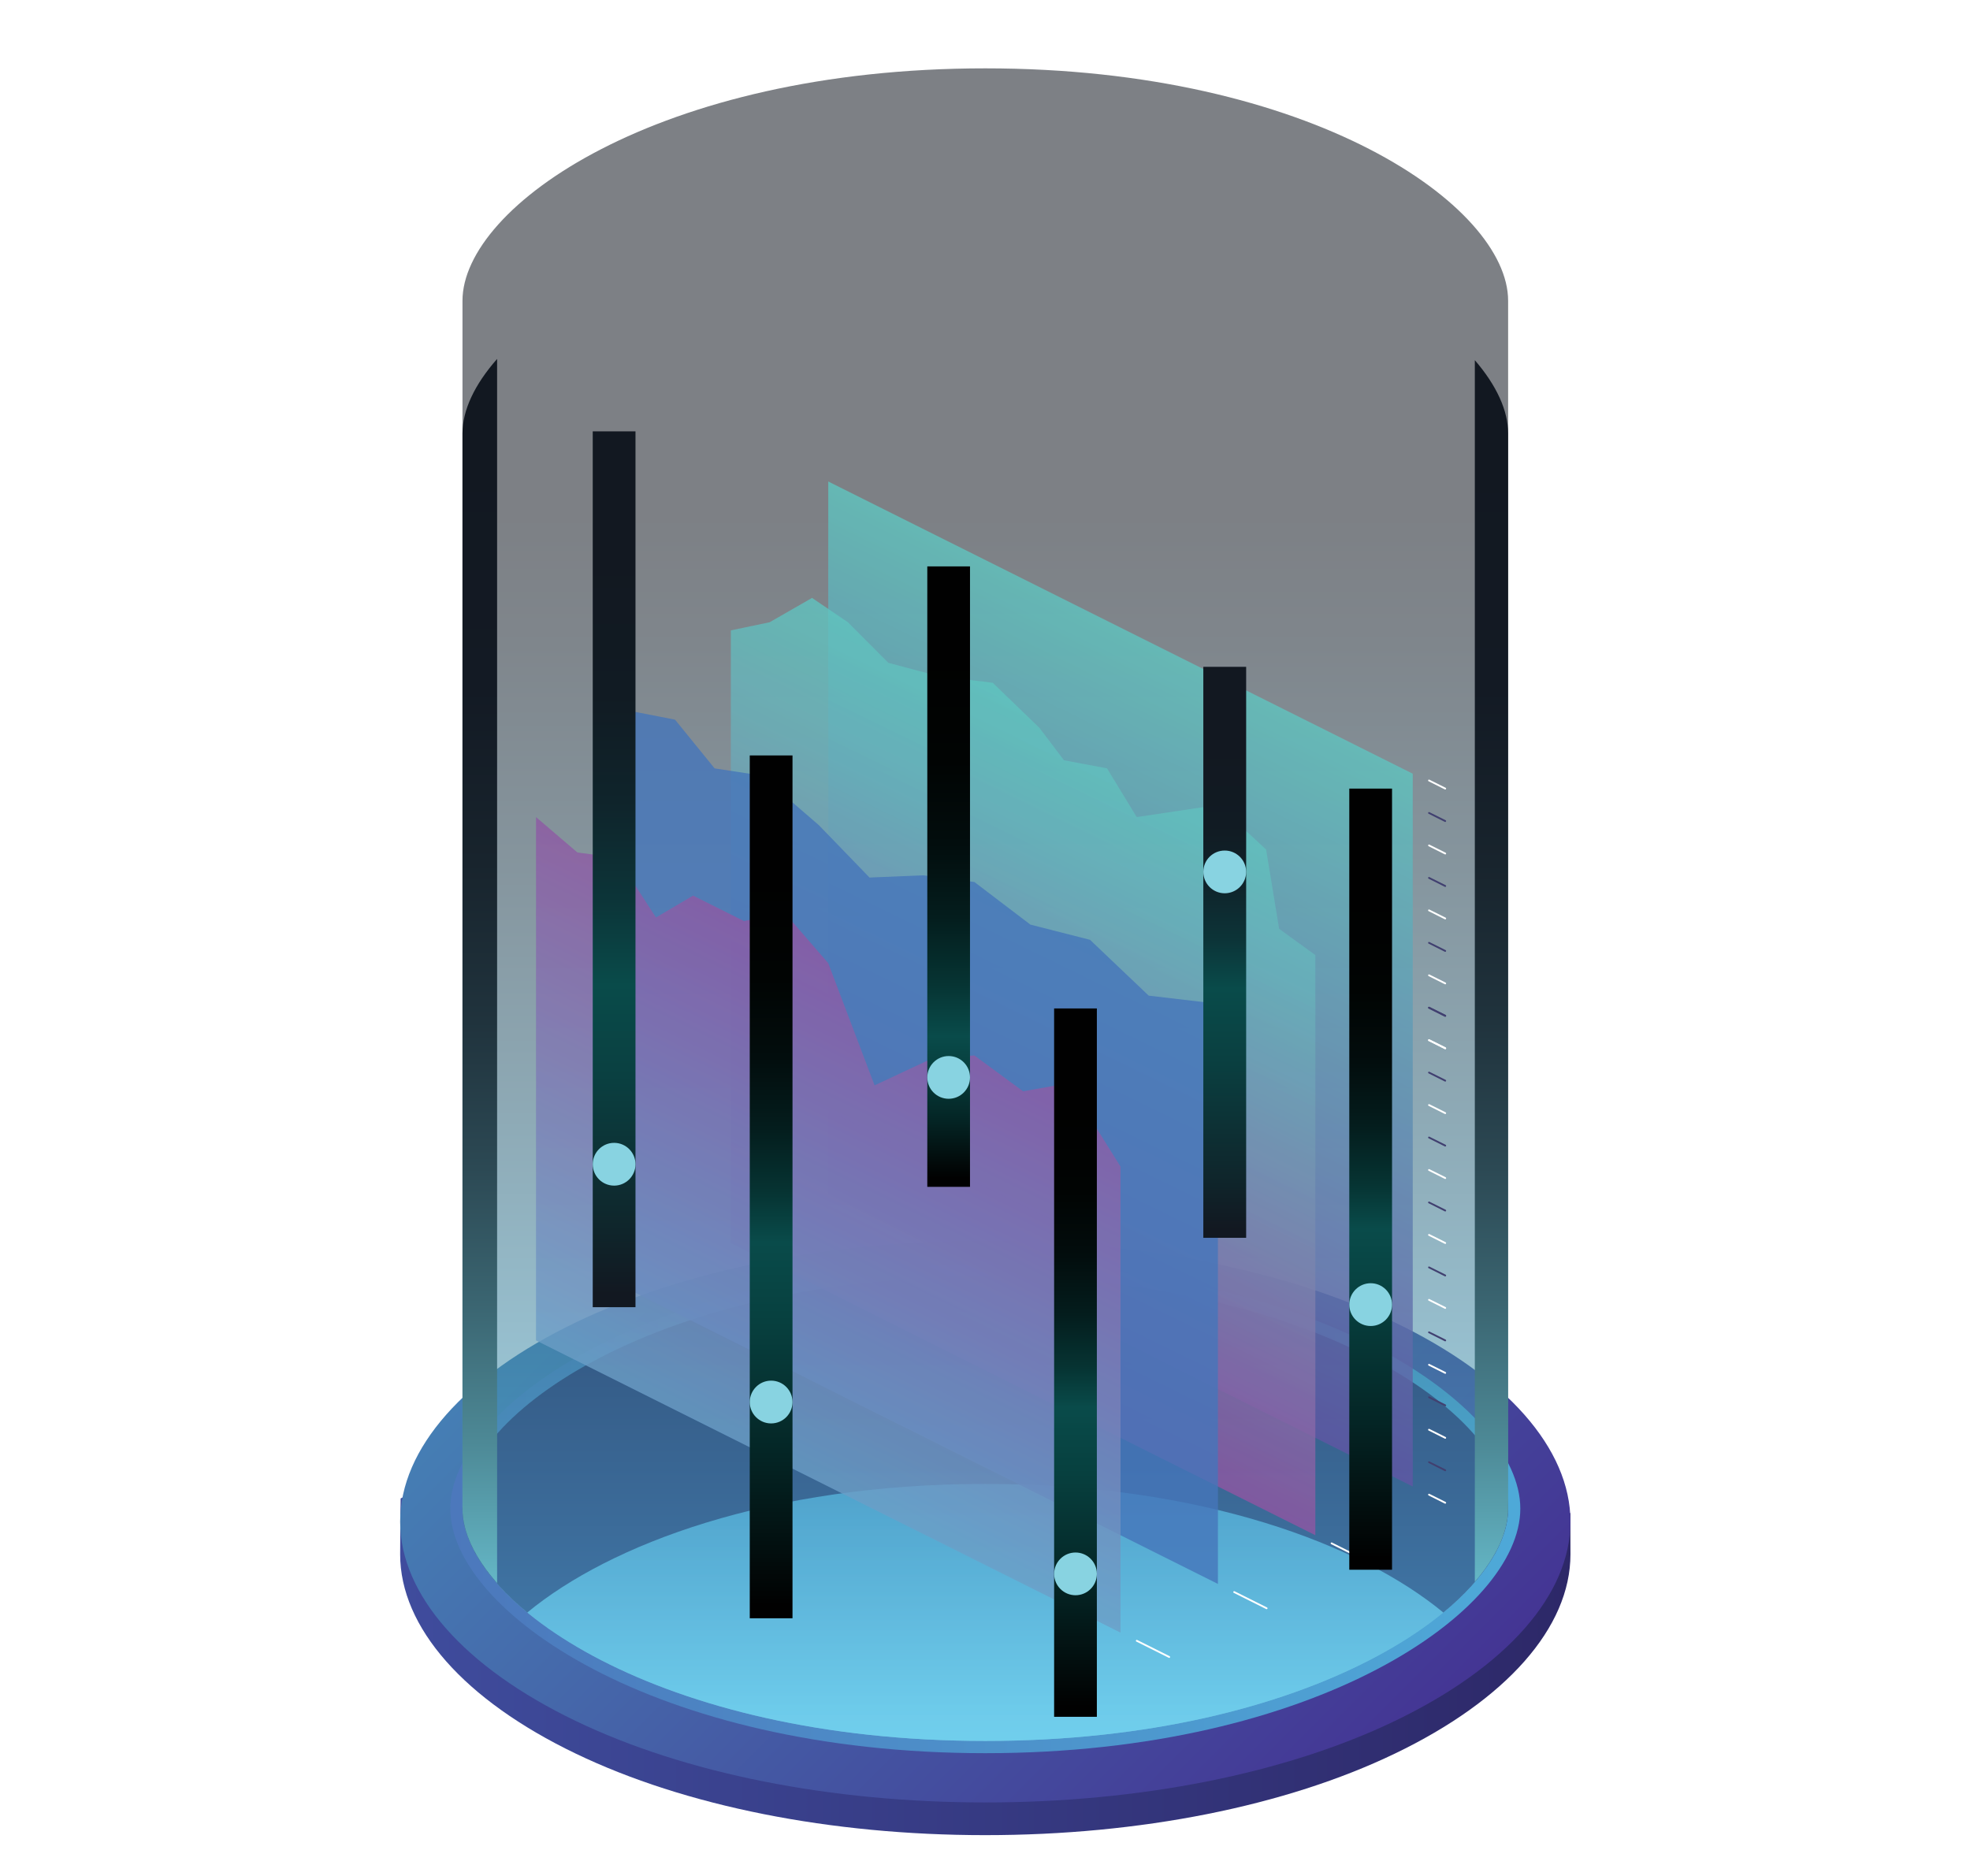 <?xml version="1.0" encoding="UTF-8"?>
<svg xmlns="http://www.w3.org/2000/svg" xmlns:xlink="http://www.w3.org/1999/xlink" viewBox="0 0 210 200">
  <defs>
    <style>
      .cls-1 {
        fill: url(#linear-gradient-2);
      }

      .cls-2 {
        fill: #fff;
      }

      .cls-3 {
        fill: #262260;
      }

      .cls-4 {
        clip-path: url(#clippath-2);
      }

      .cls-5 {
        isolation: isolate;
      }

      .cls-6 {
        clip-path: url(#clippath-6);
      }

      .cls-7 {
        fill: url(#linear-gradient-6);
      }

      .cls-7, .cls-8, .cls-9, .cls-10, .cls-11, .cls-12, .cls-13, .cls-14, .cls-15, .cls-16 {
        mix-blend-mode: screen;
      }

      .cls-17 {
        fill: url(#linear-gradient-11);
      }

      .cls-18 {
        clip-path: url(#clippath-7);
      }

      .cls-19 {
        clip-path: url(#clippath-1);
      }

      .cls-20 {
        clip-path: url(#clippath-4);
      }

      .cls-21 {
        fill: url(#linear-gradient-10);
      }

      .cls-8 {
        fill: url(#linear-gradient-15);
      }

      .cls-9 {
        fill: url(#linear-gradient-18);
      }

      .cls-22 {
        opacity: .8;
      }

      .cls-23 {
        fill: url(#linear-gradient-8);
        mix-blend-mode: multiply;
      }

      .cls-24 {
        fill: #414070;
      }

      .cls-10 {
        fill: url(#linear-gradient-14);
      }

      .cls-25 {
        clip-path: url(#clippath-9);
      }

      .cls-11 {
        fill: #88d3e1;
      }

      .cls-26 {
        clip-path: url(#clippath);
      }

      .cls-27 {
        fill: url(#linear-gradient-5);
        opacity: .55;
      }

      .cls-28 {
        fill: none;
      }

      .cls-29 {
        clip-path: url(#clippath-3);
      }

      .cls-12 {
        fill: url(#linear-gradient-16);
      }

      .cls-30 {
        clip-path: url(#clippath-8);
      }

      .cls-31 {
        fill: url(#linear-gradient-9);
      }

      .cls-32 {
        filter: url(#luminosity-noclip);
      }

      .cls-13 {
        fill: url(#linear-gradient-17);
      }

      .cls-14 {
        fill: url(#linear-gradient-13);
      }

      .cls-33 {
        mask: url(#mask-1);
      }

      .cls-34 {
        mask: url(#mask);
      }

      .cls-35 {
        fill: url(#linear-gradient-3);
      }

      .cls-36 {
        clip-path: url(#clippath-5);
      }

      .cls-37 {
        fill: url(#linear-gradient);
      }

      .cls-15 {
        fill: url(#linear-gradient-7);
      }

      .cls-38 {
        fill: #4575ba;
      }

      .cls-39 {
        fill: url(#linear-gradient-4);
      }

      .cls-16 {
        opacity: .5;
      }

      .cls-40 {
        fill: url(#linear-gradient-12);
      }
    </style>
    <linearGradient id="linear-gradient" x1="42.655" y1="165.714" x2="167.409" y2="165.714" gradientUnits="userSpaceOnUse">
      <stop offset="0" stop-color="#3f4c9d"/>
      <stop offset="1" stop-color="#2d2868"/>
    </linearGradient>
    <linearGradient id="linear-gradient-2" x1="139.509" y1="196.708" x2="70.556" y2="127.755" gradientUnits="userSpaceOnUse">
      <stop offset="0" stop-color="#443594"/>
      <stop offset="1" stop-color="#457eb4"/>
    </linearGradient>
    <linearGradient id="linear-gradient-3" x1="47.999" y1="160.837" x2="162.064" y2="160.837" gradientUnits="userSpaceOnUse">
      <stop offset="0" stop-color="#4c78bc"/>
      <stop offset="1" stop-color="#4ea9d8"/>
    </linearGradient>
    <linearGradient id="linear-gradient-4" x1="105.032" y1="187.955" x2="105.032" y2="157.465" gradientUnits="userSpaceOnUse">
      <stop offset="0" stop-color="#8dd5e5"/>
      <stop offset="1" stop-color="#54a2d9"/>
    </linearGradient>
    <linearGradient id="linear-gradient-5" x1="105.032" y1="183.009" x2="105.032" y2="31.96" gradientUnits="userSpaceOnUse">
      <stop offset="0" stop-color="#5ccbf2"/>
      <stop offset=".127" stop-color="#4eaacb"/>
      <stop offset=".385" stop-color="#346c83"/>
      <stop offset=".599" stop-color="#213e4e"/>
      <stop offset=".759" stop-color="#16222d"/>
      <stop offset=".847" stop-color="#121821"/>
    </linearGradient>
    <linearGradient id="linear-gradient-6" x1="51.145" y1="177.567" x2="51.145" y2="48.356" gradientUnits="userSpaceOnUse">
      <stop offset=".019" stop-color="#71cddd"/>
      <stop offset=".079" stop-color="#62b2c1"/>
      <stop offset=".184" stop-color="#4d8996"/>
      <stop offset=".295" stop-color="#3b6672"/>
      <stop offset=".41" stop-color="#2c4954"/>
      <stop offset=".531" stop-color="#20333d"/>
      <stop offset=".662" stop-color="#18242d"/>
      <stop offset=".807" stop-color="#131a24"/>
      <stop offset="1" stop-color="#121821"/>
    </linearGradient>
    <linearGradient id="linear-gradient-7" x1="158.989" y1="177.516" x2="158.989" y2="48.394" gradientUnits="userSpaceOnUse">
      <stop offset=".019" stop-color="#71cddd"/>
      <stop offset=".079" stop-color="#62b2c1"/>
      <stop offset=".184" stop-color="#4d8996"/>
      <stop offset=".295" stop-color="#3b6672"/>
      <stop offset=".41" stop-color="#2c4954"/>
      <stop offset=".531" stop-color="#20333d"/>
      <stop offset=".662" stop-color="#18242d"/>
      <stop offset=".807" stop-color="#131a24"/>
      <stop offset="1" stop-color="#121821"/>
    </linearGradient>
    <filter id="luminosity-noclip" x="134.633" y="141.197" width="2.459" height="17.073" color-interpolation-filters="sRGB" filterUnits="userSpaceOnUse">
      <feFlood flood-color="#fff" result="bg"/>
      <feBlend in="SourceGraphic" in2="bg"/>
    </filter>
    <clipPath id="clippath">
      <path class="cls-28" d="m135.967,141.23l.789,16.066c.025.51-.38.94-.891.94-.516,0-.925-.436-.894-.952l.996-16.054Z"/>
    </clipPath>
    <filter id="luminosity-noclip-2" x="134.633" y="-8309" width="2.455" height="32766" color-interpolation-filters="sRGB" filterUnits="userSpaceOnUse">
      <feFlood flood-color="#fff" result="bg"/>
      <feBlend in="SourceGraphic" in2="bg"/>
    </filter>
    <mask id="mask-1" x="134.633" y="-8309" width="2.455" height="32766" maskUnits="userSpaceOnUse"/>
    <linearGradient id="linear-gradient-8" x1="7.111" y1="398.185" x2="10.204" y2="398.185" gradientTransform="translate(2201.506 104.809) rotate(90) scale(5.188)" gradientUnits="userSpaceOnUse">
      <stop offset="0" stop-color="#1d1d1b"/>
      <stop offset=".104" stop-color="#222220"/>
      <stop offset=".237" stop-color="#323230"/>
      <stop offset=".385" stop-color="#4c4c4a"/>
      <stop offset=".545" stop-color="#70706f"/>
      <stop offset=".714" stop-color="#9e9e9e"/>
      <stop offset=".888" stop-color="#d6d6d6"/>
      <stop offset="1" stop-color="#fff"/>
    </linearGradient>
    <mask id="mask" x="134.633" y="141.197" width="2.459" height="17.073" maskUnits="userSpaceOnUse">
      <g class="cls-32">
        <g class="cls-5">
          <g class="cls-26">
            <g class="cls-33">
              <rect class="cls-23" x="134.787" y="141.215" width="2.147" height="17.037" transform="translate(-2.687 2.483) rotate(-1.037)"/>
            </g>
          </g>
        </g>
      </g>
    </mask>
    <clipPath id="clippath-1">
      <rect class="cls-28" x="134.971" y="141.23" width="1.788" height="17.006"/>
    </clipPath>
    <clipPath id="clippath-2">
      <path class="cls-28" d="m135.967,141.23l.789,16.066c.028.51-.38.94-.891.94-.516,0-.925-.436-.891-.949l.993-16.057Z"/>
    </clipPath>
    <linearGradient id="linear-gradient-9" x1="7.111" y1="398.185" x2="10.204" y2="398.185" gradientTransform="translate(2201.506 104.814) rotate(90) scale(5.188)" gradientUnits="userSpaceOnUse">
      <stop offset="0" stop-color="#231f20"/>
      <stop offset=".115" stop-color="#232325"/>
      <stop offset=".261" stop-color="#232e35"/>
      <stop offset=".425" stop-color="#24414f"/>
      <stop offset=".601" stop-color="#265c74"/>
      <stop offset=".787" stop-color="#287ea2"/>
      <stop offset=".979" stop-color="#2aa7db"/>
      <stop offset="1" stop-color="#2bace2"/>
    </linearGradient>
    <clipPath id="clippath-3">
      <rect class="cls-28" x="88.291" y="51.331" width="62.307" height="107.15"/>
    </clipPath>
    <clipPath id="clippath-4">
      <polygon class="cls-28" points="150.598 158.481 150.598 82.486 88.291 51.331 88.291 127.329 150.598 158.481"/>
    </clipPath>
    <linearGradient id="linear-gradient-10" x1="-13.239" y1="386.621" x2="-10.146" y2="386.621" gradientTransform="translate(380.295 -8520.191) scale(22.309)" gradientUnits="userSpaceOnUse">
      <stop offset="0" stop-color="#6055a4"/>
      <stop offset=".684" stop-color="#5fa0b6"/>
      <stop offset="1" stop-color="#5fc5bf"/>
    </linearGradient>
    <clipPath id="clippath-5">
      <rect class="cls-28" x="77.906" y="63.745" width="62.31" height="99.929"/>
    </clipPath>
    <clipPath id="clippath-6">
      <polygon class="cls-28" points="140.216 163.674 140.216 101.821 136.354 99.019 134.968 90.57 129.831 85.817 121.175 87.11 118.008 81.917 113.422 81.051 110.793 77.59 105.827 72.794 99.913 72.052 94.696 70.666 90.388 66.34 86.563 63.745 82.038 66.34 77.906 67.205 77.906 132.522 140.216 163.674"/>
    </clipPath>
    <linearGradient id="linear-gradient-11" x1="-13.693" y1="386.388" x2="-10.601" y2="386.388" gradientTransform="translate(372.733 -8208.403) scale(21.538)" gradientUnits="userSpaceOnUse">
      <stop offset="0" stop-color="#9055a2"/>
      <stop offset=".361" stop-color="#7c82ad"/>
      <stop offset=".788" stop-color="#67b2ba"/>
      <stop offset="1" stop-color="#5fc5bf"/>
    </linearGradient>
    <clipPath id="clippath-7">
      <rect class="cls-28" x="67.524" y="75.859" width="62.307" height="93.007"/>
    </clipPath>
    <clipPath id="clippath-8">
      <rect class="cls-28" x="57.139" y="87.11" width="62.307" height="86.949"/>
    </clipPath>
    <clipPath id="clippath-9">
      <polygon class="cls-28" points="119.446 174.058 119.446 124.373 113.895 115.487 109.061 116.344 103.869 112.525 99.354 112.843 93.23 115.71 88.291 102.687 83.628 97.3 79.307 98.194 73.883 95.481 69.927 97.813 65.793 91.436 61.556 90.889 57.139 87.11 57.139 142.907 119.446 174.058"/>
    </clipPath>
    <linearGradient id="linear-gradient-12" x1="-15.681" y1="385.557" x2="-12.588" y2="385.557" gradientTransform="translate(333.062 -6512.846) scale(17.231)" gradientUnits="userSpaceOnUse">
      <stop offset="0" stop-color="#6b9fc7"/>
      <stop offset="1" stop-color="#9055a2"/>
    </linearGradient>
    <linearGradient id="linear-gradient-13" x1="101.125" y1="125.567" x2="101.125" y2="69.537" gradientUnits="userSpaceOnUse">
      <stop offset="0" stop-color="#010101"/>
      <stop offset=".108" stop-color="#042424"/>
      <stop offset=".211" stop-color="#07403f"/>
      <stop offset=".27" stop-color="#094b4a"/>
      <stop offset=".367" stop-color="#063433"/>
      <stop offset=".496" stop-color="#041d1d"/>
      <stop offset=".636" stop-color="#020d0d"/>
      <stop offset=".793" stop-color="#010403"/>
      <stop offset="1" stop-color="#010101"/>
    </linearGradient>
    <linearGradient id="linear-gradient-14" x1="130.556" y1="131.08" x2="130.556" y2="79.515" gradientUnits="userSpaceOnUse">
      <stop offset="0" stop-color="#121821"/>
      <stop offset=".101" stop-color="#0f252b"/>
      <stop offset=".352" stop-color="#0a4041"/>
      <stop offset=".498" stop-color="#094b4a"/>
      <stop offset=".599" stop-color="#0c3438"/>
      <stop offset=".71" stop-color="#0f242b"/>
      <stop offset=".835" stop-color="#111b23"/>
      <stop offset="1" stop-color="#121821"/>
    </linearGradient>
    <linearGradient id="linear-gradient-15" x1="65.463" y1="138.002" x2="65.463" y2="58.907" gradientUnits="userSpaceOnUse">
      <stop offset="0" stop-color="#121821"/>
      <stop offset=".085" stop-color="#0f252b"/>
      <stop offset=".295" stop-color="#0a4041"/>
      <stop offset=".417" stop-color="#094b4a"/>
      <stop offset=".535" stop-color="#0c3438"/>
      <stop offset=".664" stop-color="#0f242b"/>
      <stop offset=".808" stop-color="#111b23"/>
      <stop offset="1" stop-color="#121821"/>
    </linearGradient>
    <linearGradient id="linear-gradient-16" x1="82.201" y1="171.187" x2="82.201" y2="93.267" gradientUnits="userSpaceOnUse">
      <stop offset="0" stop-color="#010101"/>
      <stop offset=".199" stop-color="#042424"/>
      <stop offset=".388" stop-color="#07403f"/>
      <stop offset=".498" stop-color="#094b4a"/>
      <stop offset=".564" stop-color="#063433"/>
      <stop offset=".653" stop-color="#041d1d"/>
      <stop offset=".75" stop-color="#020d0d"/>
      <stop offset=".858" stop-color="#010403"/>
      <stop offset="1" stop-color="#010101"/>
    </linearGradient>
    <linearGradient id="linear-gradient-17" x1="114.646" y1="181.932" x2="114.646" y2="117.961" xlink:href="#linear-gradient-16"/>
    <linearGradient id="linear-gradient-18" x1="146.112" y1="166.139" x2="146.112" y2="95.597" xlink:href="#linear-gradient-16"/>
  </defs>
  <g class="cls-5">
    <g id="Top_Test_2" data-name="Top Test 2">
      <g>
        <path class="cls-37" d="m105.032,195.648c-16.495,0-31.997-3.087-43.647-8.687-11.902-5.72-18.73-13.464-18.73-21.249,0-2.56.051-5.958.051-5.958,0,0,45.831-23.973,62.326-23.973s62.368,25.553,62.368,25.553c0,0,.009,2.789.009,4.378,0,7.785-6.828,15.529-18.73,21.249-11.65,5.601-27.151,8.687-43.647,8.687Z"/>
        <path class="cls-1" d="m105.032,192.163c-16.495,0-31.997-3.082-43.647-8.683-11.902-5.72-18.73-13.468-18.73-21.249,0-7.785,6.828-15.529,18.73-21.248,11.65-5.601,27.151-8.687,43.647-8.687s31.996,3.087,43.647,8.687c11.902,5.72,18.73,13.464,18.73,21.248,0,7.785-6.828,15.529-18.73,21.249-11.65,5.601-27.151,8.683-43.647,8.683Z"/>
        <path class="cls-35" d="m105.032,186.91c-35.335,0-57.033-15.181-57.033-26.071s21.697-26.076,57.033-26.076,57.032,15.186,57.032,26.076-21.697,26.071-57.032,26.071Z"/>
        <path class="cls-39" d="m105.032,185.605c-34.813,0-55.732-14.668-55.732-24.765,0-10.102,20.919-24.771,55.732-24.771,34.818,0,55.732,14.668,55.732,24.771,0,10.098-20.915,24.765-55.732,24.765Z"/>
        <path class="cls-3" d="m56.215,171.908c8.83-7.281,25.773-13.706,48.817-13.706s39.988,6.425,48.817,13.706c4.515-3.719,6.915-7.652,6.915-11.068,0-10.102-20.915-24.771-55.732-24.771-34.813,0-55.732,14.668-55.732,24.771,0,3.416,2.4,7.35,6.915,11.068Z"/>
        <path class="cls-27" d="m105.032,7.287c-34.813,0-55.732,14.677-55.732,24.775v128.778c0,10.098,20.919,24.765,55.732,24.765,34.818,0,55.732-14.668,55.732-24.765V32.062c0-10.098-20.915-24.775-55.732-24.775Z"/>
        <path class="cls-7" d="m52.991,38.266c-2.408,2.734-3.691,5.468-3.691,7.936v114.637c0,2.464,1.291,5.202,3.691,7.932V38.266Z"/>
        <path class="cls-15" d="m157.215,38.399v130.239c2.317-2.688,3.549-5.376,3.549-7.799V46.202c0-2.427-1.232-5.115-3.549-7.803Z"/>
        <g>
          <g class="cls-34">
            <g class="cls-16">
              <g class="cls-19">
                <g class="cls-4">
                  <rect class="cls-31" x="134.787" y="141.215" width="2.151" height="17.037" transform="translate(-2.688 2.483) rotate(-1.037)"/>
                </g>
              </g>
            </g>
          </g>
          <g class="cls-22">
            <g class="cls-29">
              <g class="cls-20">
                <rect class="cls-21" x="57.635" y="53.42" width="123.619" height="102.973" transform="translate(-27.205 166.275) rotate(-64)"/>
              </g>
            </g>
          </g>
          <g class="cls-22">
            <g class="cls-36">
              <g class="cls-6">
                <rect class="cls-17" x="50.496" y="63.804" width="117.13" height="99.81" transform="translate(-40.949 161.886) rotate(-64)"/>
              </g>
            </g>
          </g>
          <g class="cls-22">
            <g class="cls-18">
              <polygon class="cls-38" points="129.831 168.867 129.831 107.014 122.452 106.148 116.195 100.195 109.84 98.575 103.868 94.032 98.375 93.32 92.691 93.558 87.292 87.976 81.168 82.682 76.177 81.918 71.958 76.725 67.524 75.859 67.524 137.712 129.831 168.867"/>
            </g>
          </g>
          <g class="cls-22">
            <g class="cls-30">
              <g class="cls-25">
                <rect class="cls-40" x="35.562" y="83.526" width="105.463" height="94.117" transform="translate(-67.78 152.697) rotate(-64)"/>
              </g>
            </g>
          </g>
          <path class="cls-2" d="m154.061,160.309c-.015,0-.028-.003-.043-.009l-1.729-.866c-.049-.025-.068-.08-.043-.13.022-.046.08-.068.127-.04l1.732.866c.046.022.065.08.04.127-.015.034-.05.053-.083.053"/>
          <path class="cls-24" d="m154.061,156.847c-.015,0-.028-.003-.043-.009l-1.729-.866c-.049-.025-.068-.08-.043-.127.022-.05.08-.068.127-.043l1.732.863c.046.025.065.084.043.13-.019.034-.053.053-.087.053"/>
          <path class="cls-2" d="m154.061,153.386c-.015,0-.028-.003-.043-.009l-1.729-.866c-.049-.025-.068-.08-.043-.13.022-.046.08-.065.127-.04l1.732.863c.046.025.065.084.04.13-.015.034-.05.053-.083.053"/>
          <path class="cls-24" d="m154.061,149.924c-.015,0-.028-.003-.043-.009l-1.729-.866c-.049-.025-.068-.08-.043-.13.022-.046.08-.065.127-.04l1.732.863c.046.025.065.084.04.13-.015.034-.05.053-.083.053"/>
          <path class="cls-2" d="m154.061,146.462c-.015,0-.028-.003-.043-.009l-1.729-.866c-.049-.025-.068-.08-.043-.13.022-.046.08-.065.127-.04l1.732.863c.046.025.065.084.04.13-.015.034-.05.053-.083.053"/>
          <path class="cls-24" d="m154.061,143.001c-.015,0-.028-.003-.043-.009l-1.729-.866c-.049-.025-.068-.08-.043-.127.022-.05.08-.068.127-.043l1.732.863c.046.025.065.084.04.13-.015.034-.05.053-.083.053"/>
          <path class="cls-2" d="m154.061,139.539c-.015,0-.028-.003-.043-.009l-1.729-.866c-.049-.025-.068-.08-.043-.127.022-.05.08-.068.127-.043l1.732.863c.046.025.065.084.04.13-.015.034-.05.053-.083.053"/>
          <path class="cls-24" d="m154.061,136.078c-.015,0-.028-.003-.043-.009l-1.729-.866c-.049-.025-.068-.08-.043-.127.022-.05.08-.068.127-.043l1.732.863c.046.025.065.084.04.13-.015.034-.05.053-.083.053"/>
          <path class="cls-2" d="m154.061,132.616c-.015,0-.028-.003-.043-.009l-1.729-.866c-.049-.025-.068-.08-.043-.127.022-.05.08-.068.127-.043l1.732.863c.046.025.065.084.04.13-.015.034-.05.053-.083.053"/>
          <path class="cls-24" d="m154.061,129.155c-.015,0-.028-.003-.043-.009l-1.729-.866c-.049-.025-.068-.08-.043-.127.022-.05.08-.065.127-.043l1.732.863c.046.025.065.084.043.13-.019.034-.053.053-.087.053"/>
          <path class="cls-2" d="m154.061,125.693c-.015,0-.028-.003-.043-.009l-1.729-.866c-.049-.025-.068-.08-.043-.127.022-.046.08-.065.127-.043l1.732.863c.046.025.065.084.043.13-.019.034-.053.053-.087.053"/>
          <path class="cls-24" d="m154.061,122.231c-.015,0-.028-.003-.043-.009l-1.729-.866c-.049-.025-.068-.08-.043-.127.022-.05.08-.065.127-.043l1.732.863c.046.025.065.084.043.13-.019.034-.053.053-.087.053"/>
          <path class="cls-2" d="m154.061,118.77c-.015,0-.028-.003-.043-.009l-1.729-.866c-.049-.025-.068-.08-.043-.127.022-.05.08-.068.127-.043l1.732.863c.046.025.065.084.04.13-.015.034-.05.053-.083.053"/>
          <path class="cls-24" d="m154.061,115.309c-.015,0-.028-.003-.043-.009l-1.729-.866c-.049-.025-.068-.08-.043-.13.022-.046.08-.062.127-.04l1.732.863c.046.025.065.084.04.13-.015.034-.05.053-.083.053"/>
          <path class="cls-2" d="m154.061,111.847c-.015,0-.028-.003-.043-.009l-1.729-.866c-.049-.025-.068-.08-.043-.13.022-.046.08-.065.127-.04l1.732.863c.046.025.065.084.04.13-.015.034-.05.053-.083.053"/>
          <path class="cls-24" d="m154.061,108.386c-.015,0-.028-.003-.043-.009l-1.729-.866c-.049-.025-.068-.08-.043-.13.022-.046.08-.065.127-.04l1.732.863c.046.025.065.084.04.13-.015.034-.05.053-.083.053"/>
          <path class="cls-2" d="m154.061,111.862c-.015,0-.028-.003-.043-.009l-1.729-.866c-.049-.025-.068-.08-.043-.13.022-.046.08-.068.127-.04l1.732.866c.046.022.065.08.04.127-.015.034-.05.053-.083.053"/>
          <path class="cls-24" d="m154.061,108.4c-.015,0-.028-.003-.043-.009l-1.729-.866c-.049-.025-.068-.08-.043-.127.022-.05.08-.068.127-.043l1.732.863c.046.025.065.084.043.13-.019.034-.053.053-.087.053"/>
          <path class="cls-2" d="m154.061,104.939c-.015,0-.028-.003-.043-.009l-1.729-.866c-.049-.025-.068-.08-.043-.13.022-.046.08-.065.127-.04l1.732.863c.046.025.065.084.04.13-.015.034-.05.053-.083.053"/>
          <path class="cls-24" d="m154.061,101.477c-.015,0-.028-.003-.043-.009l-1.729-.866c-.049-.025-.068-.08-.043-.13.022-.046.08-.065.127-.04l1.732.863c.046.025.065.084.04.13-.015.034-.05.053-.083.053"/>
          <path class="cls-2" d="m154.061,98.016c-.015,0-.028-.003-.043-.009l-1.729-.866c-.049-.025-.068-.08-.043-.13.022-.046.08-.065.127-.04l1.732.863c.046.025.065.084.04.13-.015.034-.05.053-.083.053"/>
          <path class="cls-24" d="m154.061,94.554c-.015,0-.028-.003-.043-.009l-1.729-.866c-.049-.025-.068-.08-.043-.127.022-.05.08-.068.127-.043l1.732.863c.046.025.065.084.04.13-.015.034-.05.053-.083.053"/>
          <path class="cls-2" d="m154.061,91.093c-.015,0-.028-.003-.043-.009l-1.729-.866c-.049-.025-.068-.08-.043-.127.022-.05.08-.068.127-.043l1.732.863c.046.025.065.084.04.13-.015.034-.05.053-.083.053"/>
          <path class="cls-24" d="m154.061,87.631c-.015,0-.028-.003-.043-.009l-1.729-.866c-.049-.025-.068-.08-.043-.127.022-.05.08-.068.127-.043l1.732.863c.046.025.065.084.04.13-.015.034-.05.053-.083.053"/>
          <path class="cls-2" d="m154.061,84.169c-.015,0-.028-.003-.043-.009l-1.729-.866c-.049-.025-.068-.08-.043-.127.022-.05.08-.068.127-.043l1.732.863c.046.025.065.084.04.13-.015.034-.05.053-.083.053"/>
          <path class="cls-2" d="m145.407,166.366c-.015,0-.028-.003-.043-.009l-3.461-1.732c-.046-.025-.065-.08-.043-.127.025-.05.083-.068.13-.043l3.461,1.732c.046.022.065.08.043.127-.019.034-.053.053-.087.053"/>
          <path class="cls-2" d="m135.023,171.558c-.015,0-.028-.003-.043-.009l-3.461-1.732c-.046-.022-.068-.08-.043-.127.025-.046.083-.068.127-.043l3.464,1.732c.046.022.065.08.04.127-.015.034-.05.053-.083.053"/>
          <path class="cls-2" d="m124.638,176.751c-.015,0-.028-.003-.043-.009l-3.461-1.732c-.046-.025-.065-.08-.043-.127.025-.05.083-.068.13-.043l3.461,1.732c.046.022.065.08.043.127-.019.034-.053.053-.087.053"/>
        </g>
        <g>
          <rect class="cls-14" x="98.849" y="60.385" width="4.552" height="66.146"/>
          <path class="cls-11" d="m103.401,114.867c0,1.259-1.017,2.276-2.276,2.276-1.255,0-2.276-1.017-2.276-2.276,0-1.264,1.021-2.281,2.276-2.281,1.259,0,2.276,1.017,2.276,2.281Z"/>
        </g>
        <g>
          <rect class="cls-10" x="128.273" y="71.092" width="4.566" height="60.874"/>
          <path class="cls-11" d="m132.838,92.954c0,1.255-1.026,2.28-2.285,2.28-1.26,0-2.28-1.026-2.28-2.28,0-1.264,1.021-2.276,2.28-2.276,1.259,0,2.285,1.012,2.285,2.276Z"/>
        </g>
        <g>
          <rect class="cls-8" x="63.185" y="45.987" width="4.557" height="93.375"/>
          <path class="cls-11" d="m67.742,124.126c0,1.254-1.021,2.276-2.276,2.276-1.264,0-2.28-1.021-2.28-2.276,0-1.264,1.017-2.285,2.28-2.285,1.255,0,2.276,1.021,2.276,2.285Z"/>
        </g>
        <g>
          <rect class="cls-12" x="79.923" y="80.539" width="4.557" height="91.988"/>
          <path class="cls-11" d="m84.479,149.478c0,1.255-1.017,2.276-2.28,2.276-1.255,0-2.276-1.021-2.276-2.276,0-1.259,1.021-2.285,2.276-2.285,1.264,0,2.28,1.026,2.28,2.285Z"/>
        </g>
        <g>
          <rect class="cls-13" x="112.368" y="107.512" width="4.556" height="75.52"/>
          <path class="cls-11" d="m116.925,167.791c0,1.264-1.021,2.28-2.276,2.28s-2.28-1.017-2.28-2.28c0-1.26,1.026-2.276,2.28-2.276s2.276,1.017,2.276,2.276Z"/>
        </g>
        <g>
          <rect class="cls-9" x="143.833" y="84.074" width="4.557" height="83.278"/>
          <path class="cls-11" d="m148.39,139.092c0,1.254-1.017,2.276-2.276,2.276-1.259,0-2.28-1.021-2.28-2.276,0-1.264,1.021-2.285,2.28-2.285,1.26,0,2.276,1.021,2.276,2.285Z"/>
        </g>
      </g>
    </g>
  </g>
</svg>
